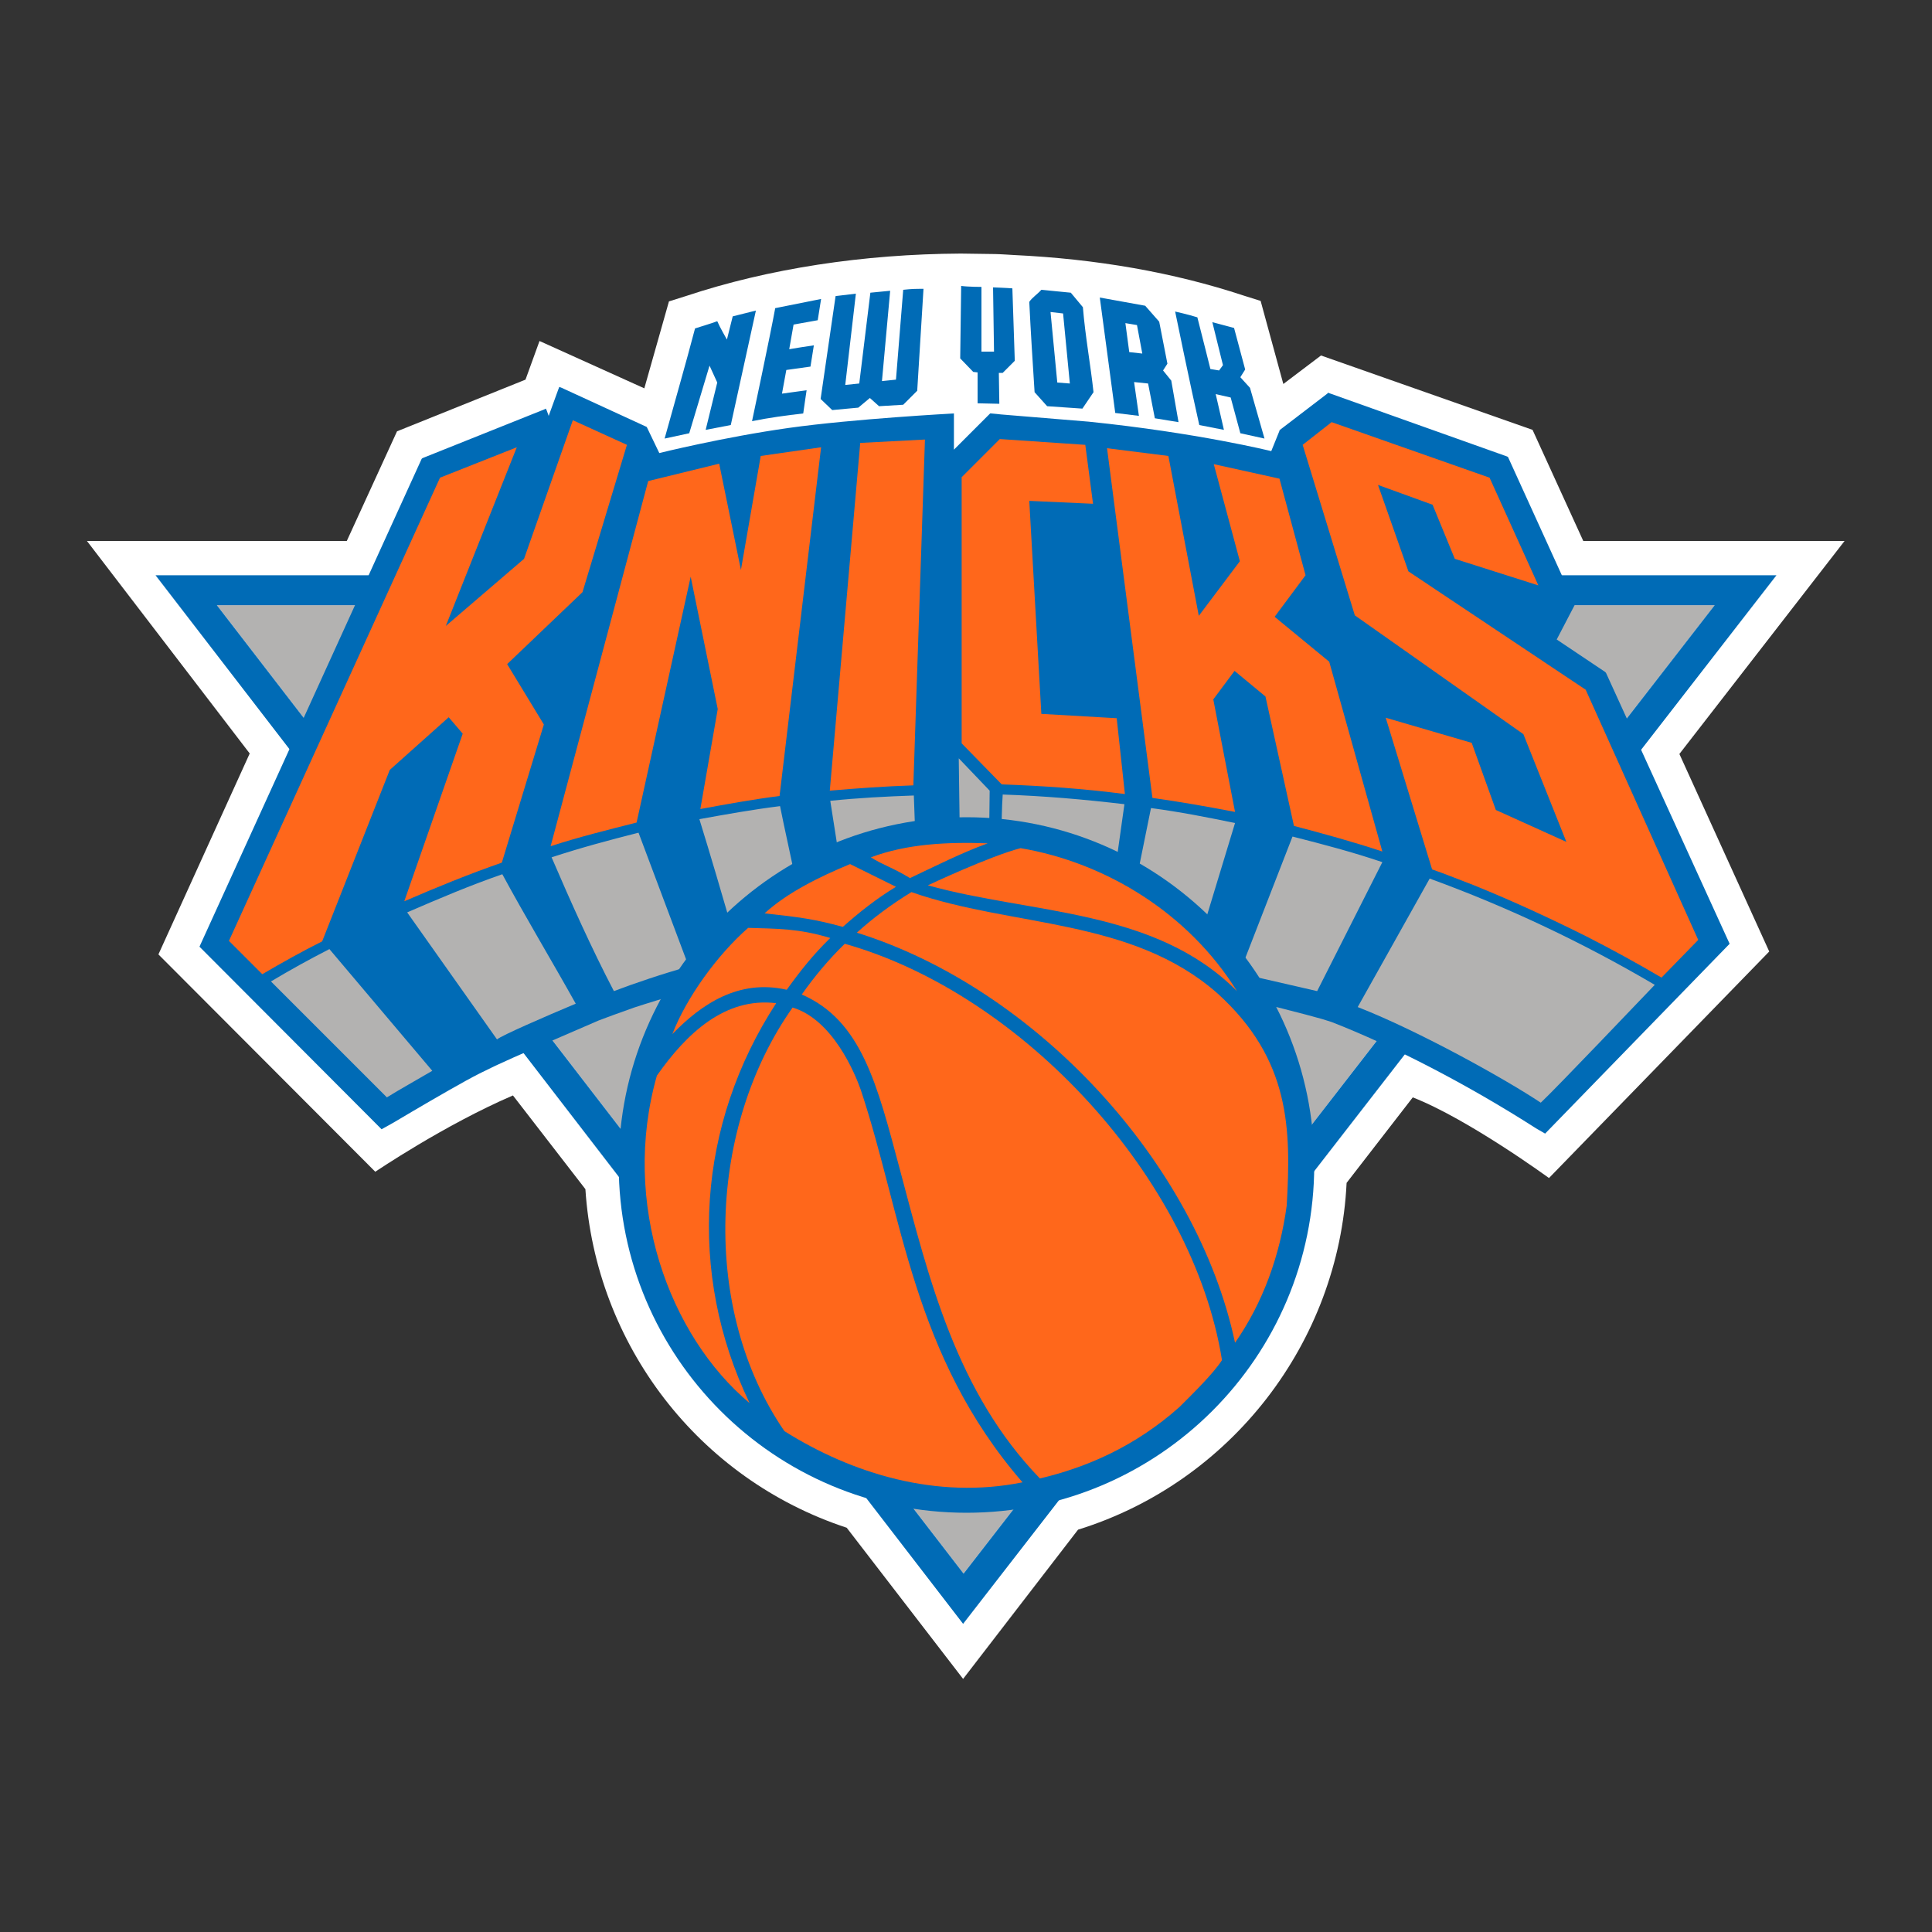 <svg version="1.1" id="Layer_1" xmlns="http://www.w3.org/2000/svg" x="0" y="0" width="400" height="400" style="enable-background:new 0 0 400 400" xml:space="preserve"><rect width="100%" height="100%" fill="#333333" stroke="none"/><style>.st1{fill:#b3b2b1}.st2{fill:#006bb6}.st3{fill:#ff671b}</style><path d="m199.4 347.6-24.1-31.3c-30.7-10.1-52-37.9-54.1-70.1l-15-19.4c-14.2 6.1-28.5 15.8-28.5 15.8l-44.9-45L51.7 156 18 112h53.8l10.4-22.7 26.6-10.7 2.9-8 21.7 9.8 5.1-18 3.5-1.1c17.1-5.7 36.8-8.7 56.9-8.8.6 0 7 .1 7.2.1.7 0 3.8.2 3.8.2 17.1.8 33.1 3.6 47.6 8.4l3.5 1.1 4.7 17.2 7.8-5.9L317.3 89l10.5 23h54.1l-34.2 44.1 18.6 40.9-45.6 46.9s-16.7-12.2-28.2-16.7l-13.7 17.7c-1.6 33.1-24 62-55.6 71.8l-23.8 30.9z" style="fill:#fff"/><path class="st1" d="M199.5 325.8 355 125.3H44.9z"/><path class="st2" d="m32.2 119.1 167.2 217.1 168.4-217.1H32.2zm322.8 6.2L199.5 325.8 44.9 125.3H355z"/><path class="st2" d="m332.5 139.3-.1-.1-.1-.1-10-6.7 3.7-7.1.1-.2-.1-.2-13.7-30.1-.1-.2-.2-.1-36.8-13.1-.2-.1-.2.2L265 89l-.1.1v.1l-1.7 4.2s-15.3-3.8-37.8-6.1c-2.3-.2-8.4-.7-18.2-1.5l-.9-.1-1.1-.1h-.2l-.2.2-7.3 7.3v-7.5s-20.7 1.1-34.2 3-26.8 5.2-26.8 5.2l-2.5-5.2-.1-.2-.2-.1-17.4-8-.5-.2-.2.5-2 5.5-.4-1.1-.2-.4-.4.2-25 10-.2.1-.1.1-46 101L79 233.8l1.8-1c1.1-.6 2.7-1.6 4.6-2.7 4.6-2.7 10.8-6.3 13.8-7.8l.6-.3c3.8-1.9 5.8-2.8 24.1-10.7l1.6-.6s2.1-.8 5.8-2.1c10.1-3.3 36.3-11.1 61.7-11.1h3.3c17.3.5 37.3 4.2 51.3 7.1 13.3 2.9 23.4 5.6 26.2 6.4l1.9.6c12.6 4.9 28.1 12.9 42.3 22l1.9 1.1 38.2-39.3-25.6-56.1z"/><path class="st3" d="m328.3 142.8-36.7-24.5-6.3-17.9 11.3 4.1 4.6 11.2 17.3 5.5-10.1-22.3-32.7-11.5-6 4.7 10.8 35.3 34.9 24.6 8.9 22.3-14.6-6.6-5-13.9-17.8-5.2 9.6 31.4c2.9 1 5.8 2.2 8.7 3.3 7.9 3.2 15.7 6.8 23.3 10.6 5.3 2.7 10.4 5.5 15.5 8.5l7.6-7.8-23.3-51.8zM80.7 159.4l12.2-10.9 2.9 3.4-12.1 34.7c6.7-2.9 13.3-5.6 20.2-8l8.7-28.6-7.6-12.5 15.6-14.9 9.2-30.5-11.2-5.1-10.1 28.7-16.2 13.9 14.7-37-15.9 6.3-43.7 95.9 6.9 6.9c4.1-2.4 8.2-4.7 12.4-6.8l14-35.5zM191.5 91l-13.4.7-6.3 72c5.7-.5 11.4-.9 17.3-1.1l2.4-71.6zm39.7 57.7-15.6-.9-2.5-44.1 13.2.6-1.6-12.2-17.7-1.2-7.9 7.9v55.1l8.3 8.5c8.6.3 17.1.9 25.5 2l-1.7-15.7zM143 119.4l5.6 27.4-3.6 20.7c5.4-1 10.9-2 16.4-2.7l8.6-72.2-12.5 1.8-4.1 23.6-4.5-22-14.7 3.6-20.2 75.6c5.8-1.9 11.9-3.4 17.8-4.9l11.2-50.9zm108.2 25.4 4.4-5.9 6.4 5.3 5.9 26.8c6.1 1.6 12.3 3.3 18.3 5.3l-11-39.3-11.3-9.3 6.4-8.6-5.4-20-13.6-3 5.4 20.1-8.5 11.3-6.3-33.1-12.7-1.6s6.3 48.5 9.4 72.4c5.7.8 11.4 1.8 17.1 2.9l-4.5-23.3z"/><path class="st1" d="M173.7 177.3s5.3-3.1 15.8-4.3l-.3-8.3c-5.8.2-11.5.5-17.3 1.1.5 3.3 1.3 8.2 1.8 11.5m33.6-4.8c4.3.5 8.8 1.9 12.9 3 3.6.8 7.6 2.4 10.8 3.8l1.8-12.8c-8.5-1-16.5-1.7-25.2-2-.2 2.7-.2 6.3-.3 8m-55.6 20.3c4.9-3.6 7.9-7.4 13-10.6-.9-4.7-2.3-10.7-3.2-15.3-5.6.7-11.2 1.7-16.7 2.7 2.2 7.1 4.9 16.3 6.9 23.2m83.6-10.7c4.8 2.8 8.5 5.9 12.8 10.1l.8.6 6.8-22.4c-5.8-1.2-11.4-2.3-17.4-3.1l-3 14.8zm21.3 19.4 16.1 3.7 13.5-26.7c-6.2-2.1-12.3-3.7-18.6-5.3l-11 28.3zm-129.5 3.7c4.2-1.6 10.1-3.6 15.5-5.1l-10.4-27.7c-6.3 1.6-11.9 3.1-18 5.1 4 9.3 8.3 18.9 12.9 27.7m-24.2 10c.9-.8 10.1-4.8 16.3-7.4-4.8-8.6-10.5-18.1-15.2-26.8-6.9 2.4-13 5-19.7 7.9l18.6 26.3zm-22.8 12c2.9-1.8 6-3.5 9.4-5.5l-21.3-25.2c-4.1 2.1-8.1 4.3-12.1 6.7l24 24zm201-18.7c12.8 5 30.7 15 37.9 19.8 3.3-3.1 21.1-21.8 23.6-24.4-14.8-8.7-30.4-16.1-46.6-22l-14.9 26.6zm-76.3-36.4-6.1-.2-.2-14.9 6.4 6.7z"/><path class="st2" d="M200.1 169.2c-39.7 0-72 32.2-72 72 0 39.7 32.2 72 72 72 39.7 0 72-32.2 72-72 0-39.7-32.3-72-72-72"/><path class="st3" d="M204.5 174.6c-5.5 2-10.8 4.7-16.1 7.2-3.6-2.2-5.6-2.7-8.1-4.3 7.5-2.8 15.8-3.2 24.2-2.9m51.6 30.6c-17-17.1-42.4-15.9-64-21.9 0 0 12.7-6 19.2-7.7 17.7 3 34.8 13.5 44.8 29.6m-95.4 2.5c-16.3 25-18.5 55.8-5.5 82.8-16.7-14-26.7-41.4-19.2-67.8 6.1-8.7 14.1-16.3 24.7-15"/><path class="st3" d="M178.2 225.6c8.7 26.1 10.7 55 33.5 81.3-17.8 3.6-35.3-1.8-49.3-10.6-17.4-25.3-15.7-63.1 1.7-87.7 8.3 2.5 12.9 13.6 14.1 17"/><path class="st3" d="M166 205.9c2.6-3.7 5.6-7.3 8.9-10.5 36.9 10.4 72.1 48.7 78.1 86.2-1.8 2.8-5.9 6.8-8.8 9.7-9.2 8.2-19.2 12.5-28.9 14.8-17.3-17.9-22.9-41.1-29-64-4.7-17.6-7.9-30.8-20.3-36.2z"/><path class="st3" d="M252.1 205.7c-17.8-15.7-42.6-13.7-63.4-21-4.1 2.5-8 5.4-11.3 8.4 36.9 11.5 70.4 47.6 78.3 84.9 5.8-8.3 9.3-18.1 10.7-28.4.9-15.8.8-30.2-14.3-43.9m-80.2-11.5c-3.5 3.4-6.2 6.8-9 10.7h-.1c-9.8-2.2-17.5 2.9-23.6 9.2 2.9-7.5 9.2-16.3 15.7-22 6 .2 10.4.1 17 2.1m2.6-2.3c3.5-3.1 6.9-5.8 11-8.3l-9.5-4.7c-6.3 2.6-13 5.9-17.7 10.2 7.3.8 10.4 1.2 16.2 2.8"/><path class="st2" d="m189.9 80.9-2.9 2.9-5 .3-1.9-1.7-2.4 2-5.4.5-2.4-2.3 3.1-21.3 4.2-.5-2.2 18.9 2.9-.3 2.3-18.8 4.1-.4-1.7 18.7 2.9-.3L187 60c1.8-.2 2.6-.2 4.2-.2l-1.3 21.1zm13.3-21.5v13.4h2.6l-.2-13.3s2.8.1 4 .2l.5 15-2.5 2.5h-.8l.1 6.4-4.5-.1v-6.4l-.9-.1-2.7-2.8.2-15c1.5.2 4.2.2 4.2.2M170 61.9l-.7 4.4-5 .9-.9 5.1c1.9-.3 2.9-.5 5.1-.8-.3 1.9-.4 2.6-.7 4.4l-5 .7-.9 4.9 5.1-.7s-.5 3.3-.7 4.8c-3.5.4-7.2.9-10.6 1.6 0 0 3.8-17.9 4.8-23.4l9.5-1.9zM151.3 88l-5.2 1 2.4-9.8-1.6-3.5-4.2 14-5.1 1.1c2.1-7.6 4.3-15.2 6.3-22.8 1.8-.6 3-.9 4.6-1.5.5 1.2 2 3.8 2 3.8l1.2-4.8 4.8-1.2-5.2 23.7zm72.9-24.4c.5 6.1 1.6 12 2.2 17.6l-2.3 3.4-7.3-.5-2.6-2.9c-.4-6.2-.8-12.5-1.1-18.7.6-.9 1.7-1.6 2.5-2.5l6.1.6 2.5 3zm-6.7 1 1.4 14.6 2.6.2-1.4-14.5-2.6-.3zm30.4 1.1c.9 3.5 2.7 10.7 2.7 10.7l1.8.3.8-1.1-2.2-8.9s2.2.6 4.5 1.2l2.3 8.6-1 1.6 2 2.2 3 10.5-5-1.1-2-7.4-3.1-.7 1.7 7.4-5.1-1c-1.8-7.9-5-23.5-5-23.5s2.7.6 4.6 1.2m-7.9.9 1.7 8.7-.9 1.4 1.7 2.1 1.5 8.6-4.9-.8-1.4-7.2-2.9-.3 1 7-4.9-.6-3.2-23.9 9.4 1.7 2.9 3.3zm-7 .3.8 6 2.7.3-1.1-5.9-2.4-.4z"/></svg>